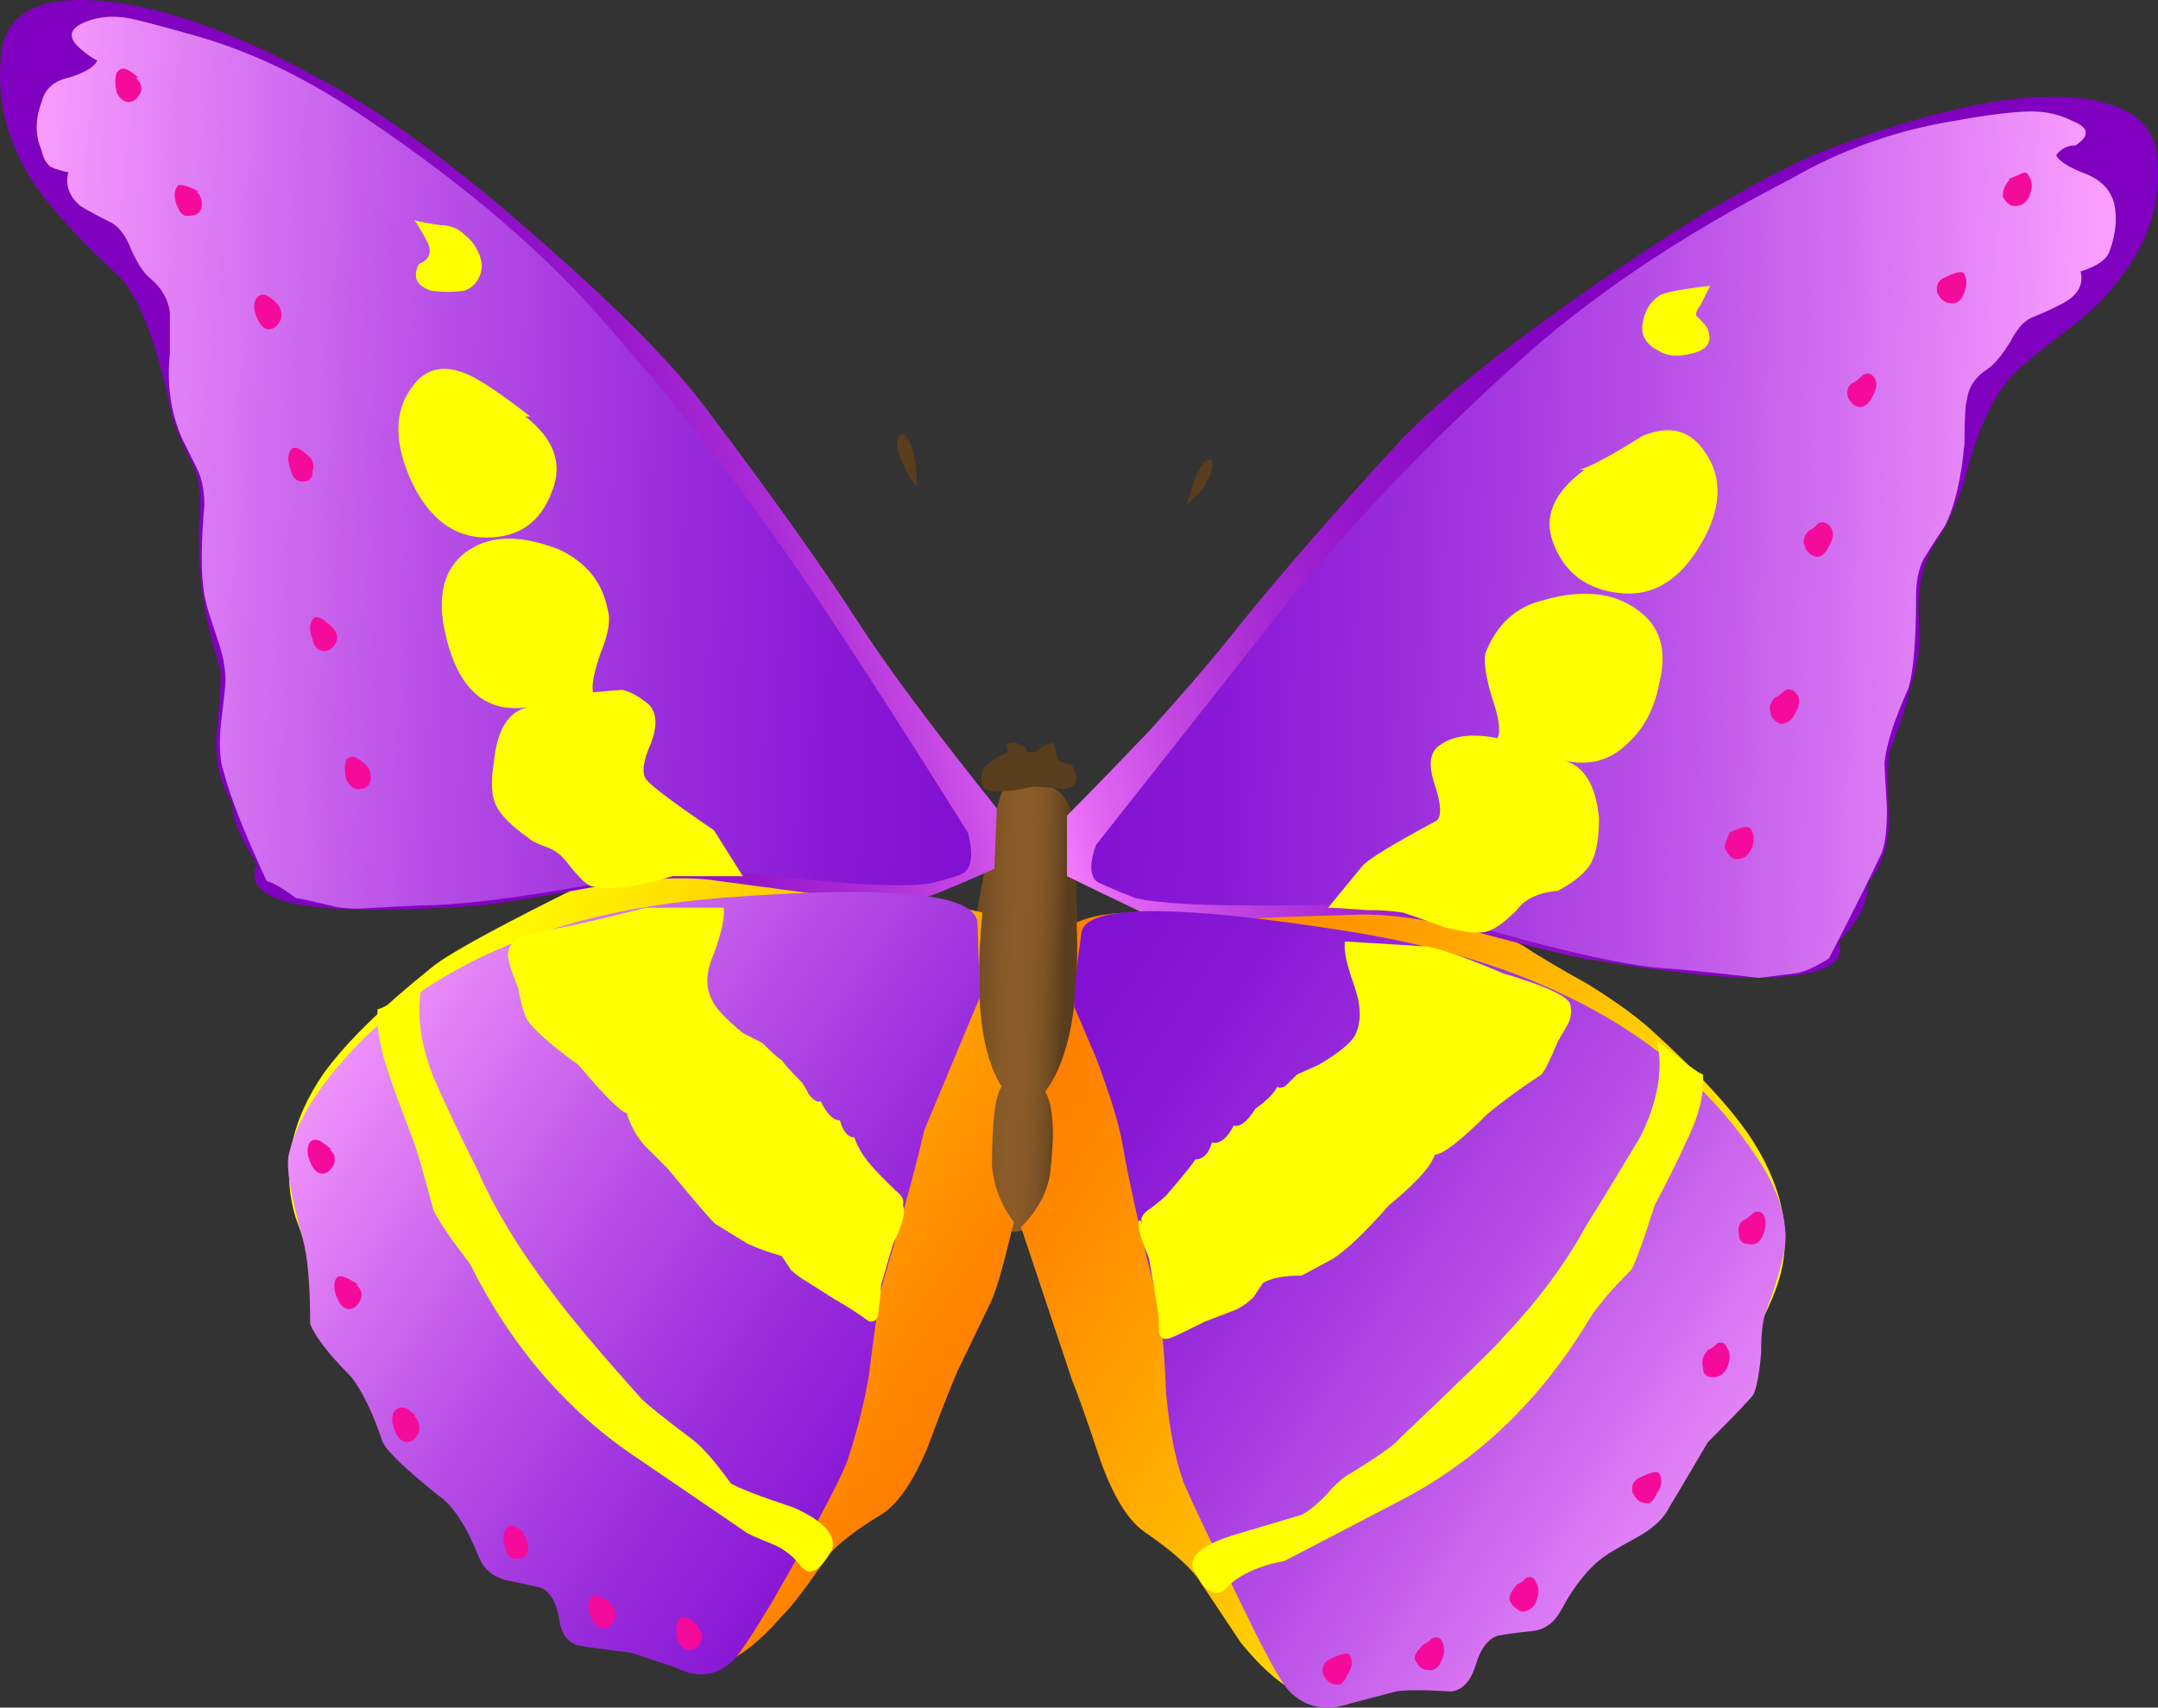 <?xml version="1.0" encoding="iso-8859-1"?>
<!-- Generator: Adobe Illustrator 20.1.0, SVG Export Plug-In . SVG Version: 6.00 Build 0)  -->
<svg version="1.0" id="Layer_1" xmlns="http://www.w3.org/2000/svg" xmlns:xlink="http://www.w3.org/1999/xlink" x="0px" y="0px"
	 viewBox="0 0 881.9 697.94" enable-background="new 0 0 881.9 697.94" xml:space="preserve">
<rect x="0" y="0" width="881.9" height="697.94" fill="#333333" stroke="none"/>
<title>butterflies_0021</title>
<path fill="#BFBFBF" fill-opacity="0" d="M729.43,285.74c24.52-40.287,41.71-84.603,51.57-132.95
	c0-38.087-29.647-71.233-88.94-99.44C637.547,27.717,572.043,11.97,495.55,6.11c-77.96-6.227-143.293-0.367-196,17.58
	c-59.66,20.147-89.49,52.193-89.49,96.14c-7.333,75.08-11,117.2-11,126.36c0,32.227,15.557,63.723,46.67,94.49
	c42.093,42.12,101.57,63.18,178.43,63.18c40.26,0,70.09-3.847,89.49-11.54c14.273-5.86,24.703-14.833,31.29-26.92
	C618.887,392.14,680.383,365.587,729.43,285.74z"/>
<linearGradient id="SVGID_1_" gradientUnits="userSpaceOnUse" x1="1248.017" y1="485.236" x2="1250.167" y2="485.315" gradientTransform="matrix(19.76 0 0 19.78 -24268.82 -9187.11)">
	<stop  offset="0" style="stop-color:#5A3D1C"/>
	<stop  offset="0.02" style="stop-color:#5D3F1D"/>
	<stop  offset="0.21" style="stop-color:#764F23"/>
	<stop  offset="0.39" style="stop-color:#865928"/>
	<stop  offset="0.53" style="stop-color:#8B5C29"/>
	<stop  offset="0.68" style="stop-color:#885A28"/>
	<stop  offset="0.8" style="stop-color:#7E5425"/>
	<stop  offset="0.91" style="stop-color:#6D4921"/>
	<stop  offset="1" style="stop-color:#5A3D1C"/>
</linearGradient>
<path fill="url(#SVGID_1_)" d="M418.24,320.53l-6.92,1c-2,0-4.637,9.56-7.91,28.68c-3.293,16.48-4.94,27.027-4.94,31.64
	c-1.333,15.82,0.313,33.29,4.94,52.41c2.667,8.573,3.667,14.177,3,16.81l-2,19.78c0,22.413,3.623,33.29,10.87,32.63
	c8.567-1.333,13.507-7.267,14.82-17.8c-0.667-21.093,0-33.95,2-38.57c3.933-9.893,6.9-26.377,8.9-49.45l-2-56.36
	c0-10.547-3.293-17.14-9.88-19.78C427.133,320.2,423.507,319.87,418.24,320.53z"/>
<linearGradient id="SVGID_2_" gradientUnits="userSpaceOnUse" x1="1262.486" y1="495.015" x2="1249.786" y2="486.815" gradientTransform="matrix(19.76 0 0 19.78 -24268.82 -9187.11)">
	<stop  offset="0" style="stop-color:#FFFF00"/>
	<stop  offset="0.12" style="stop-color:#FFEE00"/>
	<stop  offset="0.53" style="stop-color:#FFB200"/>
	<stop  offset="0.84" style="stop-color:#FF8D00"/>
	<stop  offset="1" style="stop-color:#FF7F00"/>
</linearGradient>
<path fill="url(#SVGID_2_)" d="M716.68,466.88c-7.907-12.527-22.07-28.02-42.49-46.48c-5.927-5.273-14.163-11.207-24.71-17.8
	c-11.86-6.593-20.753-11.867-26.68-15.82c-21.08-11.853-41.833-18.113-62.26-18.78c-7.247,0-18.117,0.333-32.61,1
	c-13.833,1.333-24.703,1.667-32.61,1c-10.632-1.362-21.434-0.337-31.62,3c-9.88,0-17.787,1.333-23.72,4
	c1.333,32.96-2.95,56.033-12.85,69.22c3.293,5.273,3.96,16.48,2,33.62c-1.333,7.913-5.287,15.163-11.86,21.75l20.73,62.2
	c2.667,6.593,6.62,17.8,11.86,33.62c5.267,14.5,11.197,24.06,17.79,28.68c10.54,7.253,17.787,13.517,21.74,18.79l17.79,26.7
	c17.787,21.753,33.927,28.677,48.42,20.77c5.273-3.293,11.86-4.94,19.76-4.94h17.79c2.667-1.333,5.63-5.947,8.89-13.84
	c2.667-5.933,6.62-9.23,11.86-9.89h14.82c4.613-1.333,8.237-4.63,10.87-9.89c6.593-13.193,12.527-21.457,17.8-24.79
	c0.667-0.667,5.28-2.313,13.84-4.94c4.613-1.333,8.237-4.63,10.87-9.89c4.613-13.187,9.553-23.077,14.82-29.67
	c3.729-3.557,7.691-6.861,11.86-9.89c3.953-4.613,6.26-9.227,6.92-13.84l3-18.79c2.74-4.729,5.056-9.692,6.92-14.83
	C732.84,508.063,729.86,487.973,716.68,466.88z"/>
<linearGradient id="SVGID_3_" gradientUnits="userSpaceOnUse" x1="1267.335" y1="475.586" x2="1249.415" y2="480.336" gradientTransform="matrix(19.76 0 0 19.78 -24268.82 -9187.11)">
	<stop  offset="0" style="stop-color:#8000BF"/>
	<stop  offset="0.29" style="stop-color:#8203C0"/>
	<stop  offset="0.46" style="stop-color:#8A0BC4"/>
	<stop  offset="0.6" style="stop-color:#9819CC"/>
	<stop  offset="0.72" style="stop-color:#AB2DD6"/>
	<stop  offset="0.83" style="stop-color:#C447E3"/>
	<stop  offset="0.94" style="stop-color:#E267F3"/>
	<stop  offset="1" style="stop-color:#F97FFF"/>
</linearGradient>
<path fill="url(#SVGID_3_)" d="M863.93,116.82c13.18-15.82,19.11-32.3,17.79-49.44c0-17.14-12.517-26.37-37.55-27.69
	c-24.373-1.333-57.973,6.247-100.8,22.74c-27.013,11.867-59.623,31.313-97.83,58.34c-35.573,25.053-60.607,45.49-75.1,61.31
	c-28.987,31.647-52.047,58.347-69.18,80.1c-8.573,10.547-19.117,22.743-31.63,36.59c-14.493,15.16-25.693,26.697-33.6,34.61v24.72
	c6.587,3.267,15.48,7.567,26.68,12.9c8.84,4.535,18.746,6.584,28.66,5.93c13.173-1.333,33.597-2.333,61.27-3
	c13.833-0.667,30.633,1.64,50.4,6.92c27.013,7.253,43.813,11.21,50.4,11.87c19.767,3.293,38.543,5.6,56.33,6.92
	c31.627,0.667,45.463-4.277,41.51-14.83c8.567-8.573,12.52-16.483,11.86-23.73c5.273-5.933,8.237-14.173,8.89-24.72
	c-0.667-12.527-0.667-22.087,0-28.68c4.613-11.867,7.577-21.097,8.89-27.69c3.337-9.513,4.365-19.682,3-29.67
	c0-11.207,1.977-20.107,5.93-26.7c5.454-8.288,9.775-17.267,12.85-26.7c5.273-21.753,12.52-36.917,21.74-45.49
	c3.293-3.293,10.21-8.897,20.75-16.81C853.73,128.027,859.977,122.093,863.93,116.82z"/>
<linearGradient id="SVGID_4_" gradientUnits="userSpaceOnUse" x1="1249.392" y1="486.591" x2="1265.142" y2="497.161" gradientTransform="matrix(19.76 0 0 19.78 -24268.82 -9187.11)">
	<stop  offset="0" style="stop-color:#8210D2"/>
	<stop  offset="0.13" style="stop-color:#8918D5"/>
	<stop  offset="0.33" style="stop-color:#9B2EDC"/>
	<stop  offset="0.58" style="stop-color:#BA52E7"/>
	<stop  offset="0.86" style="stop-color:#E484F7"/>
	<stop  offset="1" style="stop-color:#FA9FFF"/>
</linearGradient>
<path fill="url(#SVGID_4_)" d="M473.58,534.12c1.333,7.913,2.333,19.78,3,35.6c1.333,14.5,3.64,26.367,6.92,35.6
	c2,5.273,11.553,25.38,28.66,60.32c7.247,14.5,12.187,23.07,14.82,25.71c6.587,6.593,14.823,8.24,24.71,4.94l18.78-4.94
	c3.953-0.667,11.53-0.667,22.73,0c4.613-0.667,7.907-4.293,9.88-10.88c1.973-6.587,4.937-10.543,8.89-11.87
	c3.293-0.667,8.233-1.333,14.82-2c4.613-0.667,8.237-3.303,10.87-7.91c5.927-11.207,12.513-19.117,19.76-23.73
	c3.293-2,7.907-4.637,13.84-7.91c5.273-3.293,8.897-6.92,10.87-10.88c3.953-6.593,9.223-15.493,15.81-26.7
	c11.86-11.867,18.12-18.46,18.78-19.78c1.333-3.293,2.333-8.897,3-16.81c0-7.913,0.667-13.517,2-16.81
	c5.927-15.82,8.563-26.697,7.91-32.63c-0.667-9.887-4.62-20.103-11.86-30.65c-32.28-48.787-87.613-79.453-166-92
	c-70.573-11.193-107.163-11.173-109.77,0.06c-2,13.847-3,24.063-3,30.65l8.89,20.77c5.927,15.82,9.55,27.687,10.87,35.6
	C461.393,483.03,466.333,505.113,473.58,534.12z"/>
<path fill="#FFFF00" d="M549.67,384.8c-0.667,3.293,0.667,9.557,4,18.79c2.667,7.913,2.667,14.507,0,19.78
	c-2,3.293-6.94,7.25-14.82,11.87l-8.89,4l-4,4c-1.333,1.333-2.667,1.667-4,1c-1.333,2.667-4.297,5.633-8.89,8.9
	c-3.293,5.273-6.257,7.58-8.89,6.92c-2.667,5.273-5.63,7.58-8.89,6.92c-1.333,4.613-3.64,6.92-6.92,6.92
	c0,0.667-3.953,5.61-11.86,14.83c-0.667,0.667-2.643,2.313-5.93,4.94c-3.293,2-4.627,3.977-4,5.93l-1-1
	c-0.667,1.333-0.333,3.97,1,7.91c0.667,2,1.667,4.637,3,7.91l3,17.8c0.756,3.575,1.092,7.227,1,10.88c0,3.293,1.333,4.627,4,4
	c0.667,0,5.607-2.307,14.82-6.92l12.85-4.94c2.559-1.262,4.896-2.93,6.92-4.94l4-5.93c3.293-2,8.563-3,15.81-3l12.85-6.92
	c5.927-3.953,13.503-11.203,22.73-21.75c11.2-9.227,17.46-16.15,18.78-20.77c3.293,0,10.54-5.603,21.74-16.81
	c6.948-5.672,14.206-10.953,21.74-15.82c1.333-1.333,3.64-5.947,6.92-13.84c2-3.293,3.333-5.6,4-6.92c1.296-2.424,1.652-5.24,1-7.91
	c-0.667-3.293-9.89-7.58-27.67-12.86c-13.833-5.933-24.043-9.56-30.63-10.88L549.67,384.8z"/>
<linearGradient id="SVGID_5_" gradientUnits="userSpaceOnUse" x1="1250.717" y1="475.098" x2="1271.379" y2="475.868" gradientTransform="matrix(19.76 0 0 19.78 -24268.82 -9187.11)">
	<stop  offset="0" style="stop-color:#8210D2"/>
	<stop  offset="0.13" style="stop-color:#8918D5"/>
	<stop  offset="0.33" style="stop-color:#9B2EDC"/>
	<stop  offset="0.58" style="stop-color:#BA52E7"/>
	<stop  offset="0.86" style="stop-color:#E484F7"/>
	<stop  offset="1" style="stop-color:#FA9FFF"/>
</linearGradient>
<path fill="url(#SVGID_5_)" d="M862,103c2.667-7.253,3.333-13.847,2-19.78c-1.333-5.273-4.957-9.23-10.87-11.87
	c-7.247-2.667-11.53-5.303-12.85-7.91c1.802-2.572,4.77-4.073,7.91-4c5.927-3.953,5.593-7.25-1-9.89
	c-5.206-2.64-10.963-4.011-16.8-4c-7.247,0-18.117,1.333-32.61,4c-23.33,3.816-45.767,11.858-66.21,23.73
	c-44.8,23.073-82.023,48.123-111.67,75.15c-32.121,28.853-62.172,59.929-89.93,93l-82,103.83c-2.667,7.253-2.667,12.197,0,14.83
	c0.667,0.667,5.937,2.973,15.81,6.92c13.833,3.293,47.433,3.96,100.8,2c2,0,17.483,3.957,46.45,11.87
	c30.307,8.573,53.037,13.517,68.19,14.83c9.88,0.667,23.057,2,39.53,4l15.81-2c3.293-0.667,7.577-2.643,12.85-5.93
	c9.88-19.12,17.127-33.623,21.74-43.51c1.333-3.953,2-9.887,2-17.8c-0.667-10.547-1-16.81-1-18.79
	c0.667-7.253,3.96-17.47,9.88-30.65c2-7.253,3-19.45,3-36.59c0-6.593,1-11.867,3-15.82c2-3.293,4.963-7.907,8.89-13.84
	c3.953-7.913,6.59-19.12,7.91-33.62c0-9.887,0.333-15.82,1-17.8c0.667-5.273,3.63-9.56,8.89-12.86c2.667-2,5.63-5.627,8.89-10.88
	c2.667-5.273,5.63-8.57,8.89-9.89c4.385-1.749,8.674-3.728,12.85-5.93c5.927-3.293,8.233-7.58,6.92-12.86
	C856.757,108.927,860.667,106.28,862,103z"/>
<path fill="#FFFF00" d="M665.29,303.72c6.587-5.933,10.87-14.173,12.85-24.72c3.293-13.187,0.33-23.077-8.89-29.67
	c-9.88-7.253-22.727-8.587-38.54-4c-11.2,2.667-19.107,9.917-23.72,21.75c-0.667,3.953,0.333,10.217,3,18.79
	c2.667,7.913,3.333,13.187,2,15.82c-10.54-2-18.447-1-23.72,3c-3.953,2.667-4.62,7.94-2,15.82s2.953,12.823,1,14.83
	c-18.447,9.887-28.66,16.15-30.64,18.79L542.76,371c2,0,7.27,0.333,15.81,1c4.959-0.065,9.915,0.27,14.82,1
	c3.953,1.333,9.553,3.31,16.8,5.93c7.247,2,12.847,2.667,16.8,2c3.293-0.667,7.577-3.633,12.85-8.9
	c3.293-4.613,8.893-7.25,16.8-7.91c7.247-3.953,11.857-7.91,13.83-11.87s2.973-9.893,3-17.8c-1.333-13.847-6.273-21.757-14.82-23.73
	C649.17,313.3,658.05,310.967,665.29,303.72z"/>
<path fill="#FFFF00" d="M645.53,192h2c-12.52,9.227-16.803,19.117-12.85,29.67c4.613,12.527,13.837,19.45,27.67,20.77
	c13.18,1.333,24.05-5.26,32.61-19.78c8.56-14.52,9.227-27.047,2-37.58c-5.933-9.227-14.497-11.533-25.69-6.92
	C658.723,186.053,650.143,190.667,645.53,192z"/>
<path fill="#F40B9B" d="M715.69,339.31c-0.667-2-3.63-1.667-8.89,1c-1.333,3.293-2,5.27-2,5.93c1.333,3.293,2.98,4.94,4.94,4.94
	c2.667,0,4.643-1.333,5.93-4C717.003,343.913,717.01,341.29,715.69,339.31z"/>
<path fill="#F40B9B" d="M729.53,282c-2,2-3.333,3-4,3c-2,2-2.667,3.977-2,5.93c0,2,1.333,3.647,4,4.94c2.667,0,4.643-1.333,5.93-4
	c2-3.293,2.333-5.93,1-7.91C733.127,281.98,731.483,281.327,729.53,282z"/>
<path fill="#F40B9B" d="M743.36,213.73c-2,2-3.333,3-4,3c-2,2-2.667,3.977-2,5.93c0.511,2.486,2.454,4.429,4.94,4.94
	c2,0,3.647-1.333,4.94-4c2-3.293,2.333-5.93,1-7.91C746.907,213.71,745.28,213.057,743.36,213.73z"/>
<path fill="#F40B9B" d="M761.15,153.41c-2,2-3.333,3-4,3c-2,1.333-2.667,3.31-2,5.93c1.333,2.667,2.98,4,4.94,4
	c1.96,0,3.607-1.333,4.94-4c2-3.293,2.333-5.93,1-7.91S763.07,152.11,761.15,153.41z"/>
<path fill="#F40B9B" d="M802.66,111.88c-0.667-1.333-3.63-0.667-8.89,2c-2,1.333-2.667,3.31-2,5.93c1.333,2.667,2.98,4,4.94,4
	c2.667,0.667,4.643-0.667,5.93-4C803.927,116.477,803.933,113.833,802.66,111.88z"/>
<path fill="#F40B9B" d="M820.45,73.31h1c-1.914,1.792-3,4.298-3,6.92c1.333,2.667,2.98,4,4.94,4c2.667,0,4.643-1.333,5.93-4
	c1.333-3.293,1.333-5.93,0-7.91c-0.667-2-2-2.333-4-1L820.45,73.31z"/>
<path fill="#F40B9B" d="M585.25,669.59c-1.947,1.947-3.593,2.947-4.94,3h1c-2.667,2.667-3.667,4.643-3,5.93
	c1.333,2.667,2.98,4,4.94,4c2.667,0.667,4.643-0.667,5.93-4c1.317-2.472,1.317-5.438,0-7.91
	C588.533,669.27,587.223,668.93,585.25,669.59z"/>
<path fill="#F40B9B" d="M551.65,676.51c-0.667-1.333-3.63-0.667-8.89,2c-2,1.333-2.667,3.31-2,5.93c1.333,2.667,2.98,4,4.94,4
	c2,0.667,3.647-0.667,4.94-4C552.627,681.793,552.963,679.15,551.65,676.51z"/>
<path fill="#F40B9B" d="M623.79,644.87c-1.947,1.947-3.593,2.947-4.94,3h1c-2,2-3,3.977-3,5.93c0.667,2,2.313,3.647,4.94,4.94
	c2.667,0,4.643-1.333,5.93-4c1.333-3.293,1.333-5.93,0-7.91C627.073,644.863,625.763,644.21,623.79,644.87z"/>
<path fill="#F40B9B" d="M678.14,602.35c-0.667-1.333-3.63-0.667-8.89,2c-2,1.333-2.667,3.31-2,5.93c1.333,2.667,2.98,4,4.94,4
	c2,0.667,3.647-0.667,4.94-4C679.123,607.633,679.46,604.99,678.14,602.35z"/>
<path fill="#F40B9B" d="M701.86,549c-1.947,1.947-3.593,2.947-4.94,3h1c-1.919,1.744-2.693,4.421-2,6.92c0,2.667,1.333,4,4,4
	c2.667,0,4.643-1.333,5.93-4c1.333-3.293,1.333-5.93,0-7.91C705.163,549.003,703.833,548.333,701.86,549z"/>
<path fill="#F40B9B" d="M716.68,495.55c-2,2-3.333,3-4,3c-2,1.333-2.667,3.31-2,5.93c0,2.667,1.333,4,4,4
	c2.667,0.667,4.643-0.667,5.93-4s1.287-5.97,0-7.91C719.97,495.237,718.66,494.897,716.68,495.55z"/>
<path fill="#FFFF00" d="M698.89,116.82c-11.967,1.393-18.883,2.727-20.75,4c-3.953,2.667-6.26,6.623-6.92,11.87
	c-0.667,4.613,1.64,8.24,6.92,10.88c3.293,2,7.577,2.333,12.85,1c6.587-1.333,8.893-4.63,6.92-9.89c0-0.667-1.333-2.313-4-4.94
	c-1.333-0.667-1-2.313,1-4.94L698.89,116.82z"/>
<path fill="#FFFF00" d="M689,466.88c5.273-10.547,7.58-19.777,6.92-27.69c-2-0.667-8.26-5.28-18.78-13.84
	c2.667,11.867,0.36,25.05-6.92,39.55c-9.887,16.48-17.133,28.347-21.74,35.6c-8.553,15.82-20.077,31.32-34.57,46.5
	c-1.333,2-15.167,15.513-41.5,40.54c-2,2.667-8.917,7.61-20.75,14.83c-2.667,1.333-5.96,4.3-9.88,8.9
	c-3.953,3.953-7.247,6.59-9.88,7.91c-11.2,3.293-20.093,5.93-26.68,7.91c-13.18,3.953-19.11,8.567-17.79,13.84l4,6.92
	c3.953,3.953,7.247,4.287,9.88,1c5.273-5.273,13.18-8.9,23.72-10.88l47.44-24.72c31.62-16.48,57.313-41.2,77.08-74.16
	c3.293-5.273,8.893-11.867,16.8-19.78c1.333-1.333,4.627-10.233,9.88-26.7C682.117,481.39,686.373,472.813,689,466.88z"/>
<linearGradient id="SVGID_6_" gradientUnits="userSpaceOnUse" x1="1236.656" y1="485.816" x2="1248.136" y2="493.246" gradientTransform="matrix(19.76 0 0 19.78 -24268.82 -9187.11)">
	<stop  offset="0" style="stop-color:#FFFF00"/>
	<stop  offset="0.12" style="stop-color:#FFEE00"/>
	<stop  offset="0.53" style="stop-color:#FFB200"/>
	<stop  offset="0.84" style="stop-color:#FF8D00"/>
	<stop  offset="1" style="stop-color:#FF7F00"/>
</linearGradient>
<path fill="url(#SVGID_6_)" d="M405.39,476.77c0-18.46,1.333-29.337,4-32.63c-8.567-13.187-11.203-36.92-7.91-71.2
	c-7.691-1.571-15.292-3.554-22.77-5.94c-11.86-3.953-21.743-5.93-29.65-5.93c-7.247,0-17.457-1.333-30.63-4
	c-14.493-2.667-25.033-4-31.62-4c-20.42-0.667-40.183,3.947-59.29,13.84c-29.013,14.567-46.147,24.157-51.4,28.77
	c-19.767,15.82-34.26,29.993-43.48,42.52c-13.833,19.78-17.787,39.557-11.86,59.33c1.333,3.953,3.31,9.227,5.93,15.82l1,17.8
	c0.768,5.529,3.174,10.702,6.91,14.85c2,2,5.293,5.627,9.88,10.88c2.667,4.613,6.95,14.83,12.85,30.65
	c1.759,5.016,5.266,9.23,9.88,11.87l11.86,5.93c5.94,3.947,10.88,12.503,14.82,25.67c2.667,5.933,6.29,9.56,10.87,10.88
	c2.667,0.667,7.607,1,14.82,1c4.613,1.333,7.907,5.29,9.88,11.87c2.667,7.253,5.303,11.867,7.91,13.84c2,1.333,7.6,2,16.8,2
	c8.567,1.333,14.827,3.64,18.78,6.92c13.18,9.227,28.663,3.623,46.45-16.81c4.613-4.613,10.873-12.853,18.78-24.72
	c4.613-5.273,11.86-10.877,21.74-16.81c6.587-3.953,12.847-12.853,18.78-26.7c5.927-15.82,10.21-26.697,12.85-32.63l13.84-28.68
	c2-4.613,4.963-15.16,8.89-31.64C409.272,492.913,406.186,485.034,405.39,476.77z"/>
<linearGradient id="SVGID_7_" gradientUnits="userSpaceOnUse" x1="1231.314" y1="475.602" x2="1248.164" y2="471.152" gradientTransform="matrix(19.76 0 0 19.78 -24268.82 -9187.11)">
	<stop  offset="0" style="stop-color:#8000BF"/>
	<stop  offset="0.29" style="stop-color:#8203C0"/>
	<stop  offset="0.46" style="stop-color:#8A0BC4"/>
	<stop  offset="0.6" style="stop-color:#9819CC"/>
	<stop  offset="0.72" style="stop-color:#AB2DD6"/>
	<stop  offset="0.83" style="stop-color:#C447E3"/>
	<stop  offset="0.94" style="stop-color:#E267F3"/>
	<stop  offset="1" style="stop-color:#F97FFF"/>
</linearGradient>
<path fill="url(#SVGID_7_)" d="M14.06,75.29c6.587,9.887,18.447,22.743,35.58,38.57c7.247,8.573,13.507,24.397,18.78,47.47
	c1.333,8.573,4.627,17.803,9.88,27.69c3.293,5.933,4.293,14.833,3,26.7c0,13.847,0.667,23.737,2,29.67
	c0.667,6.593,2.973,16.153,6.92,28.68c0,6.593-0.667,16.153-2,28.68c0,10.547,2.307,19.117,6.92,25.71
	c-0.667,5.273,2.627,13.513,9.88,24.72c-7.28,16.467,23.34,22.073,91.86,16.82c6.587-0.667,22.727-3.303,48.42-7.91
	c19.76-3.293,35.9-3.96,48.42-2L353,368c8.567,2,17.79,1.333,27.67-2c5.267-2,13.83-5.627,25.69-10.88l1-24.72
	c-26.347-32.933-45.45-58.64-57.31-77.12c-14.493-22.413-34.917-51.08-61.27-86c-13.187-17.82-35.587-40.58-67.2-68.28
	c-34.92-30.967-64.897-53.043-89.93-66.23C94.757,12.33,63.463,1.453,37.77,0.14C13.397-1.18,0.88,7.06,0.22,24.86
	C-1.1,42.66,3.513,59.47,14.06,75.29z"/>
<linearGradient id="SVGID_8_" gradientUnits="userSpaceOnUse" x1="1249.131" y1="494.202" x2="1234.911" y2="484.652" gradientTransform="matrix(19.76 0 0 19.78 -24268.82 -9187.11)">
	<stop  offset="0" style="stop-color:#8210D2"/>
	<stop  offset="0.13" style="stop-color:#8918D5"/>
	<stop  offset="0.33" style="stop-color:#9B2EDC"/>
	<stop  offset="0.58" style="stop-color:#BA52E7"/>
	<stop  offset="0.86" style="stop-color:#E484F7"/>
	<stop  offset="1" style="stop-color:#FA9FFF"/>
</linearGradient>
<path fill="url(#SVGID_8_)" d="M377.72,461.93l22.73-54.39l-1-30.65c-1.333-11.867-36.25-15.163-104.75-9.89
	c-75.107,5.933-129.46,31.643-163.06,77.13c-7.24,9.913-11.847,19.473-13.82,28.68c-0.667,5.933,1.31,17.14,5.93,33.62
	c2,7.253,3,18.79,3,34.61c2,5.273,7.6,12.523,16.8,21.75c4.613,5.933,8.897,14.833,12.85,26.7c2,3.953,9.577,11.203,22.73,21.75
	c5.927,3.953,11.527,12.523,16.8,25.71c2,4.613,5.623,7.58,10.87,8.9c3.293,0.667,7.903,1.667,13.83,3
	c3.953,1.333,6.59,5.62,7.91,12.86c0.667,5.933,3.303,9.56,7.91,10.88c3.953,0.667,11.2,1.667,21.74,3l17.79,5.93
	c9.227,4.613,17.133,3.613,23.72-3c2.667-2.667,7.937-10.577,15.81-23.73c17.127-29.667,27.337-48.783,30.63-57.35
	c3.823-11.307,6.784-22.886,8.86-34.64c2.667-21.093,4.313-32.96,4.94-35.6C368.5,498.193,374.427,476.437,377.72,461.93z"/>
<path fill="#FFFF00" d="M295.7,371h-31.62c-13.18,3.293-22.733,5.6-28.66,6.92c-6.587,1.333-11.857,2.333-15.81,3
	c-7.247,1.333-11.2,3.97-11.86,7.91c-0.667,2,0.667,6.943,4,14.83c1.333,7.913,2.98,12.857,4.94,14.83
	c3.953,4.613,10.54,10.217,19.76,16.81c10.513,12.467,17.087,19.033,19.72,19.7c1.377,4.726,3.735,9.108,6.92,12.86l9.88,9.89
	c12.52,15.16,19.107,22.74,19.76,22.74l12.85,7.91c4.479,1.992,9.102,3.644,13.83,4.94l4,5.93c2.116,1.898,4.437,3.555,6.92,4.94
	l10.87,6.92c4.79,2.682,9.412,5.654,13.84,8.9c2.667,0.667,4-0.98,4-4.94c0.538-3.273,0.872-6.576,1-9.89l4.94-16.81
	c3.953-7.913,5.287-13.187,4-15.82c0.667-2-0.333-3.977-3-5.93l-5.93-5.93c-5.927-5.933-9.55-11.207-10.87-15.82
	c-2.667,0-4.643-2.307-5.93-6.92c-2.667,0-5.303-2.637-7.91-7.91c-1.333,0.667-2.98-0.333-4.94-3c-0.787-1.767-1.795-3.427-3-4.94
	c-4.613-4.613-7.25-7.58-7.91-8.9c-0.667,0-3.303-2.307-7.91-6.92l-7.91-4c-7.247-5.933-11.53-10.547-12.85-13.84
	c-2.667-5.273-2.333-11.537,1-18.79C295.067,380.49,296.36,374.267,295.7,371z"/>
<linearGradient id="SVGID_9_" gradientUnits="userSpaceOnUse" x1="1248.327" y1="474.603" x2="1228.462" y2="473.853" gradientTransform="matrix(19.76 0 0 19.78 -24268.82 -9187.11)">
	<stop  offset="0" style="stop-color:#8210D2"/>
	<stop  offset="0.13" style="stop-color:#8918D5"/>
	<stop  offset="0.33" style="stop-color:#9B2EDC"/>
	<stop  offset="0.58" style="stop-color:#BA52E7"/>
	<stop  offset="0.86" style="stop-color:#E484F7"/>
	<stop  offset="1" style="stop-color:#FA9FFF"/>
</linearGradient>
<path fill="url(#SVGID_9_)" d="M27.89,31.78c-5.927,1.32-9.557,4.617-10.89,9.89c-2.667,7.253-2.667,13.847,0,19.78
	c0.667,3.293,2,5.6,4,6.92c2.22,0.937,4.543,1.608,6.92,2c-1.333,5.273,0.313,9.887,4.94,13.84c3.293,2,7.577,4.307,12.85,6.92
	c3.293,2,5.93,5.627,7.91,10.88c2.667,5.933,5.303,9.89,7.91,11.87c4.613,3.953,7.25,8.567,7.91,13.84v16.81
	c-1.333,12.527,0.313,24.063,4.94,34.61L81.25,193c1.993,5.365,2.679,11.127,2,16.81c-1.333,17.14-1,29.337,1,36.59
	c0,0.667,1.647,5.94,4.94,15.82c1.833,5.081,2.846,10.421,3,15.82c0,1.333-0.667,7.597-2,18.79c-0.667,7.913-0.333,13.847,1,17.8
	c2.667,10.547,8.597,25.71,17.79,45.49c2.667,0.667,6.62,2.973,11.86,6.92c0.667,0,5.28,1,13.84,3c4.613,1.333,10.543,1.667,17.79,1
	c12.52-0.667,19.107-1,19.76-1c14.493,0,36.563-2.637,66.21-7.91c28.327-5.273,43.48-7.91,45.46-7.91
	c50.067,6.593,82.02,8.9,95.86,6.92c8.567-2,13.507-3.647,14.82-4.94c2.667-2.667,3-7.94,1-15.82
	c-30.967-49.44-54.683-86.027-71.15-109.76c-24.561-35.553-51.278-69.566-80-101.85c-25.693-29.007-59.623-57.34-101.79-85
	C122.14,30.503,101.677,20.913,81.25,15C62.803,9.707,52.263,7.06,49.63,7.06C44.605,6.442,39.506,7.109,34.81,9
	c-6.587,2.667-7.253,6.293-2,10.88c2.116,1.898,4.437,3.555,6.92,4.94C38.423,27.48,34.477,29.8,27.89,31.78z"/>
<path fill="#FFFF00" d="M228.5,224.61c-15.153-5.933-27.34-5.933-36.56,0c-9.22,5.933-12.843,15.823-10.87,29.67
	c4.613,26.367,16.473,37.903,35.58,34.61c-8.567,1.333-13.507,8.913-14.82,22.74c-1.333,7.913-1,13.847,1,17.8
	s6.283,8.24,12.85,12.86c1.333,1.333,3.97,2.667,7.91,4c3.138,1.2,5.878,3.254,7.91,5.93c4.613,5.933,7.907,9.23,9.88,9.89
	c6.587,2,17.787,0.667,33.6-4h28.62l-11.86-18.79c-16.493-11.213-25.713-18.137-27.66-20.77c-1.947-2.633-1.28-7.577,2-14.83
	c2.667-7.253,2.333-12.527-1-15.82c-3.953-3.293-7.577-5.27-10.87-5.93c-0.667,0-4.62,0.333-11.86,1
	c-0.667-2.667,0.333-7.94,3-15.82c3.293-7.913,4.293-13.847,3-17.8C246.317,238.13,239.7,229.883,228.5,224.61z"/>
<path fill="#FFFF00" d="M214.66,170.22h2c-9.227-7.253-16.803-12.527-22.73-15.82c-11.2-5.933-19.763-4.6-25.69,4
	c-7.247,9.887-7.247,22.743,0,38.57c7.247,15.16,17.457,22.74,30.63,22.74s22.067-6.263,26.68-18.79
	C230.15,189.68,226.52,179.447,214.66,170.22z"/>
<path fill="#F40B9B" d="M149.44,312.62c-1.162-1.21-2.513-2.224-4-3c-1.333-0.667-2.667-0.333-4,1c-0.667,2-0.667,4.637,0,7.91
	c1.333,2.667,2.98,4,4.94,4c2.667,0,4.313-1,4.94-3C152.038,317.056,151.313,314.389,149.44,312.62z"/>
<path fill="#F40B9B" d="M135.61,256.25c-3.953-3.953-6.59-4.953-7.91-3c-1.32,1.953-1.32,4.59,0,7.91
	c0.667,3.293,2.313,4.94,4.94,4.94c2,0,3.647-1.333,4.94-4C138.24,260.18,137.583,258.23,135.61,256.25z"/>
<path fill="#F40B9B" d="M126.71,187c-3.953-3.953-6.59-4.953-7.91-3c-1.32,1.953-1.32,4.59,0,7.91c0.667,3.293,2.313,4.94,4.94,4.94
	c2.627,0,3.96-1.333,4-4C128.373,190.283,128.03,188.333,126.71,187z"/>
<path fill="#F40B9B" d="M112.88,123.74c-1.162-1.21-2.513-2.223-4-3c-1.333-0.667-2.667-0.333-4,1c-1.333,2-1.333,4.637,0,7.91
	c1.333,3.273,2.98,4.92,4.94,4.94c2,0,3.647-1.333,4.94-4C115.454,128.135,114.73,125.497,112.88,123.74z"/>
<path fill="#F40B9B" d="M80.27,78.26h1c-5.267-2.667-8.23-3.333-8.89-2c-1.333,2-1.333,4.637,0,7.91c1.333,3.273,2.98,4.607,4.94,4
	c2.667,0,4.313-1,4.94-3C82.951,82.676,82.182,80.005,80.27,78.26z"/>
<path fill="#F40B9B" d="M52.59,28.81c-2-1.333-3.647-1-4.94,1c-0.667,2-0.667,4.637,0,7.91c1.333,2.667,2.98,4,4.94,4
	s3.607-1.333,4.94-4c0.667-2,0-3.977-2-5.93h1C55.385,30.592,54.054,29.586,52.59,28.81z"/>
<path fill="#F40B9B" d="M249.25,655.75h1c-4.613-3.293-7.577-4.293-8.89-3c-1.333,2-1.333,4.637,0,7.91
	c1.333,3.273,2.98,4.92,4.94,4.94c2,0,3.647-1.333,4.94-4C251.893,659.02,251.23,657.07,249.25,655.75z"/>
<path fill="#F40B9B" d="M284.83,664.65h1c-1.416-0.884-2.754-1.888-4-3c-2-1.333-3.647-1-4.94,1c-0.667,2-0.667,4.637,0,7.91
	c1.333,2.667,2.98,4,4.94,4c1.96,0,3.607-1.333,4.94-4C287.45,668.6,286.803,666.63,284.83,664.65z"/>
<path fill="#F40B9B" d="M213.68,627.07h1c-1.162-1.21-2.513-2.224-4-3c-2-0.667-3.333-0.333-4,1c-1.333,2-1.333,4.637,0,7.91
	c0.667,3.293,2.313,4.627,4.94,4c2.667,0,4-1,4-3C216.324,631.495,215.574,628.826,213.68,627.07z"/>
<path fill="#F40B9B" d="M169.21,578.62h1c-1.416-0.885-2.754-1.888-4-3c-1.696-0.712-3.655-0.316-4.94,1
	c-1.333,2-1.333,4.637,0,7.91c1.333,3.273,2.98,4.92,4.94,4.94c2,0,3.647-1.333,4.94-4
	C171.829,583.004,171.082,580.364,169.21,578.62z"/>
<path fill="#F40B9B" d="M145.49,525.22h1c-4.613-3.293-7.577-4.293-8.89-3c-1.333,2-1.333,4.637,0,7.91s2.98,4.92,4.94,4.94
	c2,0,3.647-1.333,4.94-4C148.127,528.49,147.463,526.54,145.49,525.22z"/>
<path fill="#F40B9B" d="M134.62,469.84h1l-4-3c-2-1.333-3.647-1.333-4.94,0c-1.333,2-1.333,4.637,0,7.91
	c1.333,3.273,2.98,4.92,4.94,4.94c2,0,3.647-1.333,4.94-4C137.24,473.11,136.593,471.16,134.62,469.84z"/>
<path fill="#FFFF00" d="M170.19,91.11c2,3.293,3.333,5.6,4,6.92c2.667,4.613,1.667,7.91-3,9.89c-2.667,5.273-1.02,8.9,4.94,10.88
	c4.59,0.66,9.25,0.66,13.84,0c4.613-2,6.92-5.627,6.92-10.88c-0.698-4.688-3.163-8.931-6.89-11.86c-2.599-2.642-6.175-4.09-9.88-4
	c-4.613-0.667-8.237-1.333-10.87-2L170.19,91.11z"/>
<path fill="#FFFF00" d="M159.32,440.18c2,5.933,5.293,14.833,9.88,26.7c2,5.933,4.637,15.163,7.91,27.69
	c2.667,5.273,7.607,12.523,14.82,21.75c17.127,34.28,40.187,60.98,69.18,80.1l43.48,29.67c0.667,0.667,4.29,2.313,10.87,4.94
	c4.224,1.693,7.96,4.412,10.87,7.91c3.953,5.933,8.567,3.957,13.84-5.93c1.333-5.933-3.937-11.537-15.81-16.81
	c-13.833-4.613-22.397-7.91-25.69-9.89c-6.587-9.227-12.187-15.49-16.8-18.79c-10.54-7.913-17.127-13.187-19.76-15.82
	c-17.14-19.133-29.333-33.637-36.58-43.51c-13.18-17.14-23.39-33.95-30.63-50.43c-7.933-15.84-13.863-28.367-17.79-37.58
	c-5.927-15.16-7.26-28.673-4-40.54c-9.227,7.913-15.487,12.2-18.78,12.86C153.703,419.747,155.367,428.973,159.32,440.18z"/>
<path fill="#5A3D1C" d="M419.23,306.68v-1c-3.293-2-5.27-2.667-5.93-2c-1.333,0-2,0.333-2,1c0.667,1.333,0.667,2.333,0,3
	c-5.927,2.667-9.22,5.303-9.88,7.91c-1.333,5.933,0.973,8.57,6.92,7.91c4.669-0.193,9.307-0.863,13.84-2
	c1.333,0,5.617,0.333,12.85,1c5.267-0.667,6.267-3.963,3-9.89c-3.293-0.667-5.27-1.333-5.93-2c-0.667-4.613-1.333-6.92-2-6.92
	c-1.802,0.187-3.515,0.88-4.94,2C423.18,307.67,421.203,308,419.23,306.68z"/>
<path fill="#5A3D1C" d="M484.45,206.81c2.533-2.068,4.852-4.387,6.92-6.92c3.293-4.613,4.627-8.57,4-11.87
	c-3.293-1.333-6.587,4.27-9.88,16.81L484.45,206.81z"/>
<path fill="#5A3D1C" d="M374.76,198.9c-0.293-12.06-2.27-19.31-5.93-21.75c-3.953,2-2.62,8.593,4,19.78L374.76,198.9z"/>
</svg>
